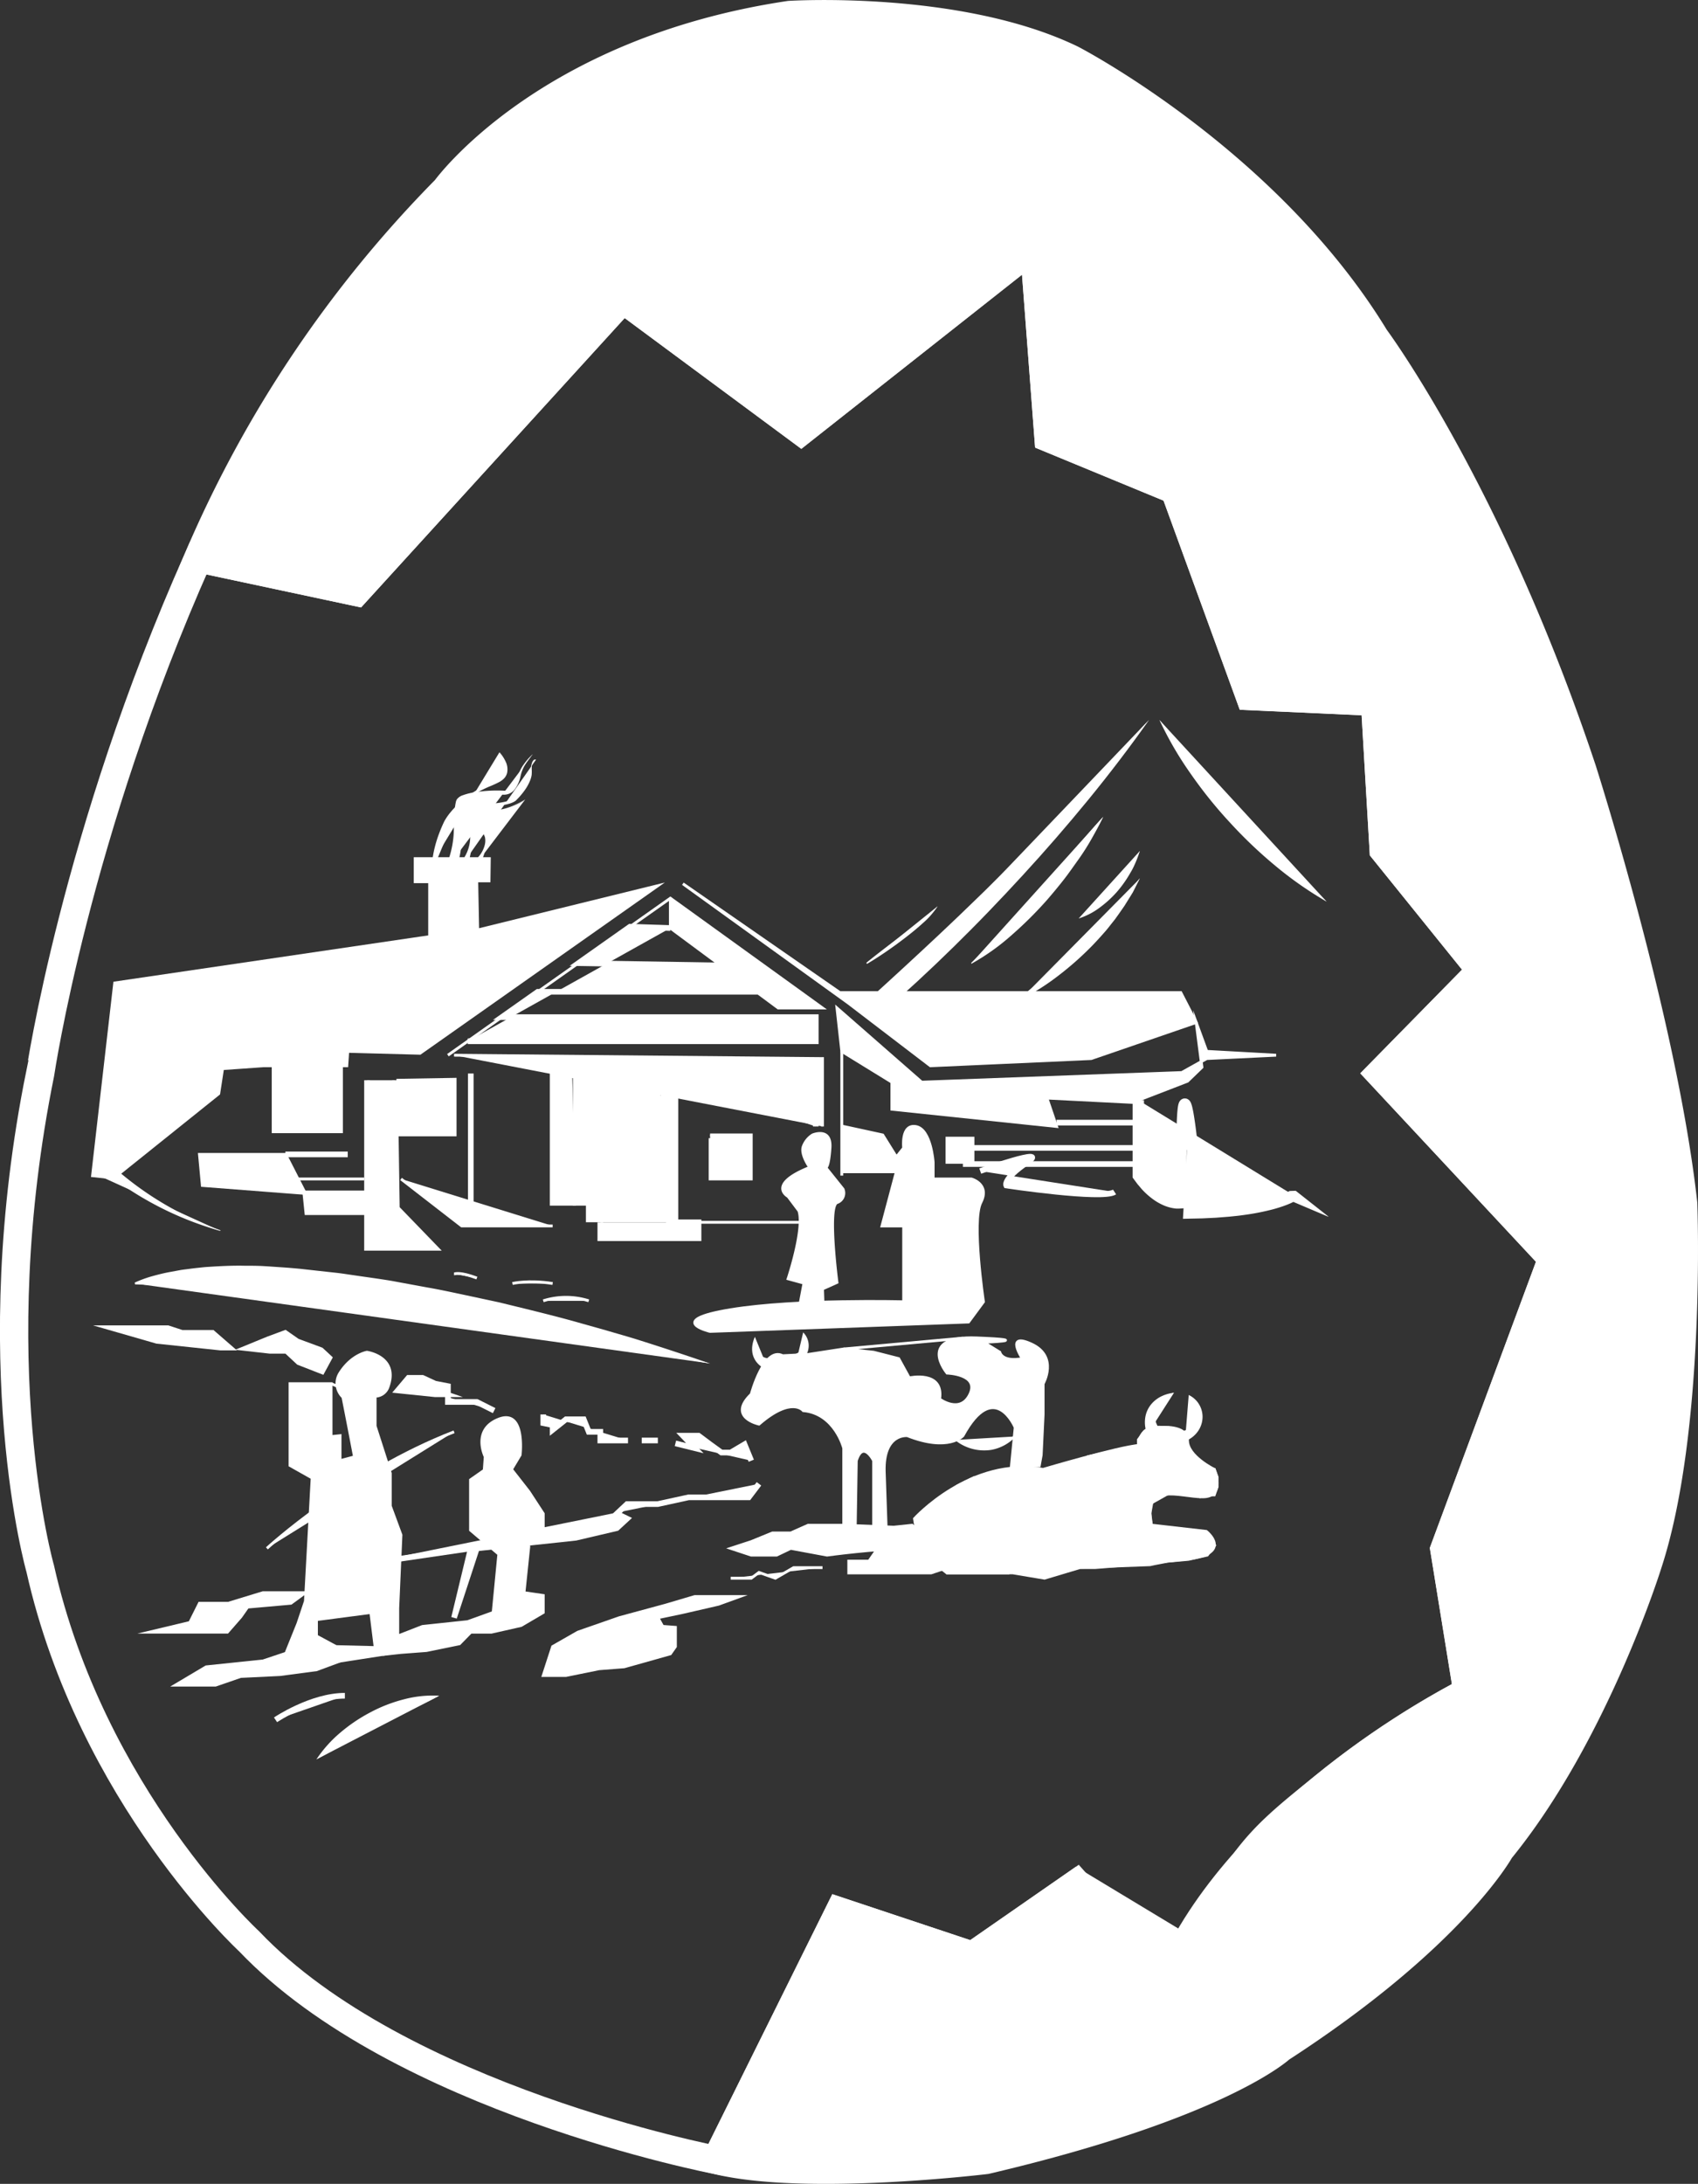 <svg id="Layer_1" data-name="Layer 1" xmlns="http://www.w3.org/2000/svg" viewBox="0 0 600.24 771.86"><rect x="0" y="0" width="600.24" height="771.86" fill="#333333" stroke="none"/><defs><style>.cls-1,.cls-3,.cls-4,.cls-5,.cls-6{fill:#fff;}.cls-1,.cls-2,.cls-3,.cls-4,.cls-6{stroke:#fff;stroke-miterlimit:10;}.cls-1,.cls-2{stroke-width:10px;}.cls-2{fill:none;}.cls-4{stroke-width:2px;}.cls-6{stroke-width:0.75px;}</style></defs><path class="cls-1" d="M370.19,405.26a420.56,420.56,0,0,1,87.49-130.39s35.06-48.68,121.53-61.61c0,0,59.58-3.75,99.75,15.65,0,0,69.1,35.75,107.23,98.39,0,0,40.51,54.47,73.19,152.51,0,0,28.6,89.19,35.75,153.53,0,0,3.06,80.34-12.6,127.66,0,0-18.72,59.91-52.08,100.77,0,0-16.68,30.63-77.62,70.12,0,0-21.45,20.09-104.17,39.49,0,0-63.88,7.76-95.32,0h0q21.79-43.9,43.57-87.83l47,15.66,36.77-25.53c20,22.54,31.21,24.91,37.79,22.81,8.7-2.79,8.95-13.33,21.73-30.46,7.62-10.22,15.08-16.21,30-28.2a302.05,302.05,0,0,1,48.7-31.89q-4.08-25.2-8.17-50.39l38.13-102.81-60.94-65.36L823.64,551,789.26,508.4q-1.54-26.2-3.07-52.42l-44.25-2q-13.28-36.43-26.56-72.85L670.79,362.7q-2.55-33.7-5.11-67.4l-82.38,65-63-46.64L426,417.17Z" transform="translate(-300.13 -207.96)"/><path class="cls-2" d="M370.19,405.26,426,417.17l94.3-103.49,63,46.64,82.38-65,5.11,67.4,44.59,18.39,26.56,72.85,44.25,2,3.07,52.42L823.64,551l-35.75,36.42,60.94,65.36L810.7,755.55l8.17,50.39s-70.13,34.72-100.42,90.55l-37.79-22.81-36.77,25.53-47-15.66-43.57,87.83s-112-21.44-165.11-77.27c0,0-55.83-51.41-73.87-131.75,0,0-20.76-72.51,0-175C314.36,587.38,326.62,503,370.19,405.26Z" transform="translate(-300.13 -207.96)"/><path class="cls-3" d="M332.85,623.47l7.83-68.09L452,539v-19.4h-5.11v-8.17h26.22L473,519.3h-4.34l.34,17.36L532.68,521,448.6,580.23l-25.54-.68H399.23l-6.12,5.11-14.3,1-1.36,8.85-36.09,28.94Z" transform="translate(-300.13 -207.96)"/><polyline class="cls-3" points="158.34 372.95 236.97 317.46 284.63 351.84 290.76 356.27 275.1 356.27 236.97 328.01 236.97 317.46"/><polyline class="cls-4" points="165.33 368.02 288.38 368.02 288.38 359.5 177.39 359.5 190.1 350.54 267.37 350.54 254.8 341.23 204.44 340.42 222.69 327.54 236.97 328.01"/><polygon class="cls-3" points="92.97 376.69 122.59 376.69 122.93 371.59 99.1 371.59 92.97 376.69"/><rect class="cls-4" x="97.06" y="376.69" width="23.15" height="22.81"/><path class="cls-5" d="M333,622.53l8.34.94c2.73,2.16,5.73,4.34,9,6.47A115.7,115.7,0,0,0,378,643" transform="translate(-300.13 -207.96)"/><path class="cls-5" d="M333.19,621l8.34.94.45,0,.31.26a114.43,114.43,0,0,0,35.78,20.59L378,643a116,116,0,0,1-37.59-18.4l.76.32-8.34-.94Z" transform="translate(-300.13 -207.96)"/><path class="cls-5" d="M453.94,511.27a66.35,66.35,0,0,1,3.34-9.42,68.3,68.3,0,0,1,3.39-6.7,27,27,0,0,1,4.79-5.13c6.39-5.26,12.07-4.9,13.43-8.59.54-1.46.5-3.79-2.21-7.58" transform="translate(-300.13 -207.96)"/><path class="cls-5" d="M453.1,511a40.92,40.92,0,0,1,.93-4.37,42.18,42.18,0,0,1,1.39-4.25c.52-1.4,1.12-2.77,1.76-4.12a20.7,20.7,0,0,1,2.6-3.67l.05-.08a39.29,39.29,0,0,1,6-5.43,35,35,0,0,1,6.93-3.89c1.2-.53,2.42-1,3.52-1.63a4.49,4.49,0,0,0,2.36-2.6,5.87,5.87,0,0,0-.25-3.64,19.51,19.51,0,0,0-1.69-3.51,14,14,0,0,1,2.17,3.32,6.19,6.19,0,0,1,.52,4,4.33,4.33,0,0,1-1,1.88,7,7,0,0,1-1.65,1.28,37.49,37.49,0,0,1-3.61,1.66,36.38,36.38,0,0,0-3.5,1.69,26.73,26.73,0,0,0-3.19,2.17,19.43,19.43,0,0,0-2.74,2.7,25.51,25.51,0,0,0-2.15,3.16l.05-.09c-.6,1.32-.81,2.82-1.53,4s-1.26,2.56-1.87,3.86-1.17,2.6-1.73,3.93-1.11,2.65-1.66,4Z" transform="translate(-300.13 -207.96)"/><path class="cls-5" d="M460.64,511.46a28.77,28.77,0,0,0,1.06-11.06c-.06-.6-.14-1.19-.24-1.76,0-.36-.1-.88-.13-1.51a24.58,24.58,0,0,1,.42-6.09c1.06-3.74,16-3,16-3s4.25,1.2,6.12-6.29c.89-3.56,4.6-7.24,4.6-7.24h0" transform="translate(-300.13 -207.96)"/><path class="cls-5" d="M458.94,511a34.15,34.15,0,0,0,1.59-8.71c0-.75.08-1.49,0-2.26l0-1.15,0-1.23a46.51,46.51,0,0,1,.48-4.79c.06-.39.13-.79.21-1.18a3.51,3.51,0,0,1,.43-1.22,4.3,4.3,0,0,1,2.05-1.42,22.25,22.25,0,0,1,4.64-1.12,51.41,51.41,0,0,1,9.44-.52h.05l.11,0a3.1,3.1,0,0,0,1.76-.24,4.62,4.62,0,0,0,1.59-1.18,10.7,10.7,0,0,0,2-3.82,13.13,13.13,0,0,1,2.09-4.18,22.75,22.75,0,0,1,3.06-3.44,26.78,26.78,0,0,0-2.68,3.7,12.82,12.82,0,0,0-1.64,4.15,11.41,11.41,0,0,1-1.91,4.39,4.76,4.76,0,0,1-4.68,2l.15,0a86.85,86.85,0,0,0-9.27,0,17,17,0,0,0-4.51.85,3.44,3.44,0,0,0-1.73,1.19,2.4,2.4,0,0,0-.3,1c-.05.38-.09.76-.11,1.14a19.41,19.41,0,0,0,.33,4.58l.23,1.1.3,1.17a18.8,18.8,0,0,1,.43,2.4,26.15,26.15,0,0,1-.78,9.8Z" transform="translate(-300.13 -207.96)"/><path class="cls-5" d="M465.17,511.27c1.06-2.64,2.76-8.11.29-12.91a10,10,0,0,0-.69-1.15,2.84,2.84,0,0,1-.15-2c.56-1.48,2.63-2.33,6.53-2.48,10.13-.38,11.23-2.42,11.23-2.42s5.79-5.19,5.53-9.88c0-.74.11-3.69,1.24-4a.91.91,0,0,1,.47,0" transform="translate(-300.13 -207.96)"/><path class="cls-5" d="M464.32,510.92a14.22,14.22,0,0,0,1.45-3.26,13.56,13.56,0,0,0,.57-3.52,9.37,9.37,0,0,0-.52-3.49,9.05,9.05,0,0,0-1.9-2.86l-.11-.18a3.91,3.91,0,0,1-.52-1.68,3.18,3.18,0,0,1,.53-2,4.72,4.72,0,0,1,2.87-1.83,20.44,20.44,0,0,1,5.55-.13,25.67,25.67,0,0,0,5.19-.4,18.59,18.59,0,0,0,2.5-.6,8.43,8.43,0,0,0,1.16-.44,3.66,3.66,0,0,0,.52-.28,1.25,1.25,0,0,0,.22-.16c.06,0,.14-.14.12-.09l.1-.13a25.71,25.71,0,0,0,2.79-2.92,15.59,15.59,0,0,0,2.16-3.41,7.53,7.53,0,0,0,.61-1.9,16.37,16.37,0,0,0,.16-2,9.07,9.07,0,0,1,.4-2,2.85,2.85,0,0,1,.5-.92.87.87,0,0,1,.95-.28.83.83,0,0,0-.89.34,2.68,2.68,0,0,0-.41.91,8.58,8.58,0,0,0-.24,2,14.56,14.56,0,0,1,0,2.08,8.41,8.41,0,0,1-.54,2,16.5,16.5,0,0,1-2.05,3.67,25.72,25.72,0,0,1-2.73,3.19l.1-.14a1.57,1.57,0,0,1-.34.39,2.26,2.26,0,0,1-.31.23,5.06,5.06,0,0,1-.63.36,9.46,9.46,0,0,1-1.3.51,21.86,21.86,0,0,1-2.64.59c-1.76.28-3.52.46-5.29.69a19.48,19.48,0,0,0-4.89,1.16,3.4,3.4,0,0,0-1.48,1,1.39,1.39,0,0,0-.25.52,2.77,2.77,0,0,0,.05.88l-.11-.18a15.17,15.17,0,0,1,1.12,3.77,19.14,19.14,0,0,1,.35,3.76,23.4,23.4,0,0,1-.33,3.73c-.19,1.24-.47,2.47-.75,3.72Z" transform="translate(-300.13 -207.96)"/><path class="cls-5" d="M469.86,511.47c.79-1.28,3.21-5.53,1.57-9.27a7.59,7.59,0,0,0-.55-1c-1.11-1.41-2.27-3.29-1.64-4.58.7-1.45,3.23-1.32,6-1.76a25.74,25.74,0,0,0,10.56-4.34" transform="translate(-300.13 -207.96)"/><path class="cls-5" d="M469.08,511a10.07,10.07,0,0,0,1.53-2.14,9.58,9.58,0,0,0,.93-2.47,6,6,0,0,0,0-2.6,6.45,6.45,0,0,0-1.29-2.17l0,0a10,10,0,0,1-1.83-2.52,3.94,3.94,0,0,1-.42-1.79,2.61,2.61,0,0,1,.94-1.95,3.44,3.44,0,0,1,1.71-.69,10.52,10.52,0,0,1,1.55-.12,26.91,26.91,0,0,0,2.87-.14,22.61,22.61,0,0,0,5.53-1.31,27.09,27.09,0,0,0,5.12-2.6,32.62,32.62,0,0,1-5,2.92,25.35,25.35,0,0,1-5.53,1.86c-1,.2-1.93.33-2.84.57a4.91,4.91,0,0,0-2.16.95.8.8,0,0,0-.22.58,3.16,3.16,0,0,0,.18,1,11,11,0,0,0,1.2,2.36l0,.05a6.91,6.91,0,0,1,.69,2.86,11.49,11.49,0,0,1,0,2.81,22.39,22.39,0,0,1-1.54,5.46Z" transform="translate(-300.13 -207.96)"/><polygon class="cls-3" points="241.4 312.35 296.89 350.82 417.4 350.82 422.85 361.38 385.74 374.14 328.89 376.69 299.95 354.57 241.4 312.35"/><polygon class="cls-3" points="422.85 361.38 426.59 371.59 451.1 372.95 426.59 374.14 417.74 379.08 325.82 382.48 295.87 356.27 297.57 371.59 315.27 382.48 315.27 392.04 373.49 398.14 370.08 388.1 400.38 389.63 419.78 382.14 424.89 377.2 422.85 361.38"/><polyline class="cls-4" points="139.61 381.8 140.29 427.08 153.8 441.04 129.74 441.04 129.74 381.8"/><polygon class="cls-3" points="140.63 401.12 160.89 401.12 160.89 381.46 140.63 381.8 140.63 401.12"/><polyline class="cls-3" points="141.77 416.69 163.19 433.29 165.33 433.29 195.36 433.29"/><polyline class="cls-3" points="160.51 372.95 290.76 374.14 290.76 398.14"/><line class="cls-4" x1="166.42" y1="379.42" x2="166.42" y2="432.01"/><polygon class="cls-3" points="70.51 408.01 100.89 408.01 107.95 421.8 71.53 418.99 70.51 408.01"/><line class="cls-4" x1="100.89" y1="408.01" x2="122.93" y2="408.01"/><line class="cls-3" x1="105.34" y1="416.69" x2="128.72" y2="416.69"/><polyline class="cls-4" points="129.74 421.8 107.95 421.8 108.63 428.44 129.74 428.44"/><rect class="cls-4" x="203.53" y="379.42" width="29.02" height="45.7"/><polyline class="cls-4" points="202.25 379.42 195.36 379.42 195.36 425.12 203.53 425.12"/><polyline class="cls-4" points="232.55 379.42 288.38 379.42 288.38 398.14"/><polyline class="cls-3" points="251.02 401.12 265.57 401.12 265.57 416.69 251.02 416.69 251.02 402.27"/><polyline class="cls-4" points="238.76 379.42 238.76 425.12 238.76 430.99 208.12 430.99 208.12 425.12"/><polyline class="cls-4" points="212.21 432.01 212.21 437.63 246.93 437.63 246.93 432.01 235.44 432.01"/><line class="cls-3" x1="246.93" y1="432.01" x2="282.42" y2="432.01"/><path class="cls-3" d="M586.38,620.57s-3.32-4.59-2.29-7.4a8.13,8.13,0,0,1,3.31-4.08s6.64-2.81,6.13,4.59-1.53,6.89-1.53,6.89l6.13,7.66A3.55,3.55,0,0,1,596,633c-3.49,1.4,0,28.21,0,28.21l-5.11,2.3.25,7.4h-8.59l1.79-9.44-5.62-1.54s5.88-17.61,3.83-24l-3.83-5.1S571.06,626.7,586.38,620.57Z" transform="translate(-300.13 -207.96)"/><line class="cls-3" x1="297.57" y1="371.59" x2="297.57" y2="415.5"/><path class="cls-3" d="M619.57,668.06v-26.8h-7.66L617,622.11H598.39v-16l13.78,3,4.85,7.78,2.55-3.19s-1-8.51,4.34-7.57S630,618.79,630,618.79v5.87h13.53s6.64,1.79,3.32,8.3.93,35.1.93,35.1l-5.27,7.15-91.4,3.32s-16.09-3.83,7.28-7.66S619.57,668.06,619.57,668.06Z" transform="translate(-300.13 -207.96)"/><rect class="cls-3" x="334.76" y="402.27" width="9.19" height="8.55"/><path class="cls-5" d="M769.7,637.94l-12.51-7.41s-8.68,5.87-36.76,6.13l1.27-22.15s-2.81-28.15-3.57-10.53-1.28,29.11-1.28,29.11-7.15.68-14.3-9.62V596.81" transform="translate(-300.13 -207.96)"/><path class="cls-5" d="M769.68,638l-13.51-5.73,2.14-.06h0a13.41,13.41,0,0,1-1.27.7c-.38.18-.77.38-1.16.53-.77.34-1.55.61-2.33.89-1.55.52-3.11,1-4.68,1.36a85.55,85.55,0,0,1-9.44,1.75c-1.58.24-3.17.36-4.75.54l-4.74.37-4.75.23-4.75.1-2.14.05.13-2.17,1.28-22.14v.31c-.44-4.24-.93-8.55-1.64-12.67-.09-.51-.19-1-.3-1.5a7.14,7.14,0,0,0-.33-1.16v0l0,.06.11.15.09.09a1.69,1.69,0,0,0,.27.22l.16.1.24.1a1.77,1.77,0,0,0,.76.1,1.85,1.85,0,0,0,1.08-.45l.19-.19a1.59,1.59,0,0,0,.11-.16.57.57,0,0,0,.08-.13c.06-.17,0,.12-.06.29-.07.41-.13.92-.18,1.42-.18,2-.23,4.2-.34,6.36l-1.13,25.85-.08,1.79-1.73.12a7.54,7.54,0,0,1-.83,0c-.25,0-.46,0-.69-.05a13.25,13.25,0,0,1-1.31-.22,15.3,15.3,0,0,1-2.46-.77,19.43,19.43,0,0,1-4.3-2.48,26.38,26.38,0,0,1-3.58-3.24c-.54-.6-1-1.21-1.55-1.81l-1.41-1.9-.36-.48V596.81h4v26.66l-.35-1.14,1.25,1.69c.46.53.9,1.07,1.36,1.58a22.49,22.49,0,0,0,3,2.76,15.46,15.46,0,0,0,3.42,2,11.14,11.14,0,0,0,1.81.57,7.19,7.19,0,0,0,.89.15c.14,0,.29,0,.42,0h.28L714.85,633,716,607.15c.1-2.15.15-4.29.35-6.56.06-.57.11-1.14.23-1.79a5.29,5.29,0,0,1,.37-1.26,3.07,3.07,0,0,1,.17-.31,2.39,2.39,0,0,1,.18-.24,3.2,3.2,0,0,1,.25-.27,2.35,2.35,0,0,1,.52-.33,2,2,0,0,1,.74-.2,2.29,2.29,0,0,1,.86.11l.28.12.21.13a2.85,2.85,0,0,1,.35.28l.15.18a1.91,1.91,0,0,1,.22.3l.14.24.08.17a10.22,10.22,0,0,1,.58,1.94c.13.57.24,1.12.34,1.67.75,4.37,1.22,8.65,1.68,13l0,.15v.17l-1.28,22.14-2-2.11,4.64-.1,4.64-.22,4.62-.36c1.53-.18,3.07-.29,4.58-.53a79.2,79.2,0,0,0,9-1.66c1.48-.35,2.92-.79,4.34-1.26.69-.25,1.39-.5,2-.79.35-.13.65-.29,1-.44l.79-.42h0l2.14-.07,11.52,9.08Z" transform="translate(-300.13 -207.96)"/><path class="cls-4" d="M646.64,621.85s25.27-8.94,16.59-3.06-7.39,8.17-7.39,8.17,33.95,5.1,38.29,2.3" transform="translate(-300.13 -207.96)"/><line class="cls-4" x1="373.48" y1="396.78" x2="402.42" y2="396.78"/><line class="cls-4" x1="343.95" y1="405.72" x2="402.42" y2="405.72"/><line class="cls-4" x1="340.38" y1="411.42" x2="400.63" y2="411.42"/><path class="cls-5" d="M606.49,548.45s21.89-15.13,25.08-20.17" transform="translate(-300.13 -207.96)"/><path class="cls-5" d="M606.36,548.26c4.18-3.4,8.48-6.62,12.75-9.87,2.12-1.63,4.28-3.23,6.39-4.88.54-.4,1-.82,1.57-1.24s1.06-.83,1.56-1.26a23,23,0,0,0,2.94-2.73,28.47,28.47,0,0,1-5.36,6.08c-2,1.82-4.1,3.52-6.24,5.16s-4.32,3.23-6.54,4.75-4.49,3-6.81,4.36Z" transform="translate(-300.13 -207.96)"/><path class="cls-5" d="M608.94,564.23A853.9,853.9,0,0,0,702.55,467q1.89-2.3,3.75-4.59" transform="translate(-300.13 -207.96)"/><path class="cls-5" d="M606.69,561.7q13-11.76,25.82-23.8,6.39-6,12.69-12.14c2.1-2,4.2-4.08,6.27-6.15s4.18-4.1,6.24-6.18Q670.1,501,682.21,488.2c8.08-8.51,16.08-17.12,24.09-25.75q-10.2,14.42-21.41,28.11t-23.17,26.7q-6,6.54-12.12,12.89c-4.09,4.25-8.26,8.43-12.46,12.56q-12.63,12.4-26,24Z" transform="translate(-300.13 -207.96)"/><path class="cls-5" d="M643.49,548.45s22-15.19,46.64-51.79" transform="translate(-300.13 -207.96)"/><path class="cls-5" d="M643.41,548.33c4.18-4.11,8.17-8.31,12.14-12.52s7.8-8.53,11.63-12.86l11.38-13.13c1-1.08,1.89-2.2,2.83-3.31l2.87-3.3c1.93-2.19,3.8-4.43,5.87-6.55-1.27,2.66-2.69,5.24-4.14,7.8s-3,5-4.74,7.43-3.38,4.81-5.19,7.12-3.7,4.58-5.62,6.81a136.22,136.22,0,0,1-12.5,12.47,79.27,79.27,0,0,1-14.37,10.27Z" transform="translate(-300.13 -207.96)"/><path class="cls-5" d="M681.45,532.57s13.27-4.93,21.61-23.83" transform="translate(-300.13 -207.96)"/><path class="cls-5" d="M681.45,532.57a42.33,42.33,0,0,0,6.6-4.77,60.34,60.34,0,0,0,5.71-5.71c.84-1.05,1.76-2,2.53-3.15.41-.54.84-1.06,1.23-1.61s.76-1.12,1.15-1.67.77-1.11,1.13-1.69l1.11-1.72c.73-1.15,1.38-2.35,2.15-3.51-.42,1.31-.89,2.62-1.43,3.89s-1.13,2.53-1.86,3.72a41.59,41.59,0,0,1-4.79,6.81,38.61,38.61,0,0,1-6.16,5.62A24.56,24.56,0,0,1,681.45,532.57Z" transform="translate(-300.13 -207.96)"/><path class="cls-5" d="M661.53,560.49s26.56-16,41.53-42" transform="translate(-300.13 -207.96)"/><path class="cls-5" d="M661.26,560c3.91-3,7.76-6.12,11.51-9.31s7.39-6.51,10.89-10,6.9-7,10.14-10.72l2.41-2.8,2.31-2.9,1.18-1.44,1.1-1.5c.73-1,1.49-2,2.26-3-.53,1.12-1.07,2.25-1.64,3.37l-.85,1.67-1,1.62-2,3.21-2.15,3.08c-.37.51-.72,1-1.1,1.54l-1.17,1.47c-.79,1-1.55,2-2.37,2.93-1.66,1.88-3.34,3.76-5.11,5.54a109.81,109.81,0,0,1-11.29,9.94,82.57,82.57,0,0,1-12.66,8.12Z" transform="translate(-300.13 -207.96)"/><path class="cls-5" d="M710,462.45a249.64,249.64,0,0,0,59.07,64.17" transform="translate(-300.13 -207.96)"/><path class="cls-5" d="M710,462.45c4.82,5.58,9.42,11.22,14.14,16.73s9.48,11,14.36,16.3,9.9,10.55,15,15.73,10.36,10.19,15.57,15.41A128.71,128.71,0,0,1,751,514,159.94,159.94,0,0,1,735,498.78a156.78,156.78,0,0,1-13.87-17.21A122.85,122.85,0,0,1,710,462.45Z" transform="translate(-300.13 -207.96)"/><path class="cls-5" d="M347.83,661.6s50.89-12.94,203.32,28.25" transform="translate(-300.13 -207.96)"/><path class="cls-5" d="M347.75,661.28A42.28,42.28,0,0,1,354,659c2.13-.59,4.28-1.13,6.44-1.51l3.26-.6c1.08-.2,2.17-.3,3.26-.45s2.17-.28,3.27-.39,2.18-.25,3.27-.31c4.36-.28,8.74-.52,13.1-.42,2.18,0,4.36,0,6.54.12s4.34.29,6.51.43,4.34.33,6.5.53l6.48.72,6.47.71c2.16.24,4.29.6,6.44.9,4.29.64,8.59,1.2,12.86,1.91L451.2,663c4.27.73,8.49,1.66,12.72,2.55l12.68,2.72c8.39,2.06,16.79,4.06,25.12,6.33l12.46,3.5c4.13,1.23,8.29,2.36,12.4,3.68q12.34,3.91,24.57,8.12c-8.51-1.49-17-3.13-25.39-4.83-4.21-.87-8.46-1.57-12.68-2.36l-12.65-2.44L475.1,675.7l-12.69-2c-4.22-.7-8.44-1.43-12.68-2l-12.68-1.85c-4.24-.56-8.48-1.06-12.71-1.59s-8.47-1-12.71-1.4l-6.36-.65-6.35-.48c-2.12-.19-4.24-.33-6.36-.55s-4.23-.28-6.34-.49L383,664.4c-1.06-.1-2.11-.22-3.17-.28-2.11-.13-4.23-.33-6.35-.51s-4.23-.29-6.35-.5l-3.19-.27-3.19-.21c-4.26-.34-8.54-.6-12.88-.72Z" transform="translate(-300.13 -207.96)"/><polygon class="cls-3" points="36.46 468.95 55.4 474.4 77.91 476.78 82.42 476.78 75.27 470.57 64.38 470.57 59.44 468.95 36.46 468.95"/><polygon class="cls-3" points="85.14 476.78 94.68 472.87 100.89 470.57 105.34 473.67 113.74 476.78 117.03 479.84 114.08 485.29 105.34 481.89 101.09 477.93 95.36 477.93 85.14 476.78"/><polygon class="cls-3" points="52.8 576.87 67.1 573.46 70.51 566.65 80.72 566.65 92.97 562.91 100.89 562.91 107.95 562.91 102.85 566.65 87.53 568.01 85.14 571.42 80.38 576.87 68.12 576.87 52.8 576.87"/><path class="cls-3" d="M362.13,803.55,373,797.09,393.11,795l8.11-2.72,4.25-10.55,2.62-7.83,2.38-43.58-7.83-4.42V697h14.52v18.72l3.18-.34v8.85l5.11-1.36q-2-10.54-4.09-21.1a7,7,0,0,1-2.05-3.89,6.79,6.79,0,0,1,1-4.62c4.09-6.47,9.53-7.37,9.53-7.37s11.24,1.58,7.49,12.13a4.83,4.83,0,0,1-4.59,3.41V712l5.36,16.68v11.57l3.77,10.22-1.13,25.87v9.87l8.72-3.4,16-1.7,9-3.24,2-20.59-10-8.52V731l4.85-3.4.34-4.77s-4.76-9.53,4.77-13.27S484,722.19,484,722.19l-3.06,5.11,6.12,7.83,5.11,7.83v5.78h-6.81l1.7,5.79-1.7,16.34,6.81,1v6l-7.83,4.6-10.55,2.38h-7.24l-4,4.08-11.66,2.39-9,.68-6.24.68-2.89-2.38-1.54-12.43L412,780.4v5.79l6.94,3.75,1.36,5.1-8.3,3.07-12.81,1.7-14,.68-8.85,3.06Z" transform="translate(-300.13 -207.96)"/><polygon class="cls-3" points="118.85 581.97 132.63 582.31 135.53 584.7 120.21 587.08 118.85 581.97"/><line class="cls-3" x1="117.03" y1="489.04" x2="119.18" y2="489.92"/><path class="cls-3" d="M460.64,658.19c.55,0,1.95-.79,8.06,1.48" transform="translate(-300.13 -207.96)"/><path class="cls-3" d="M481.28,661.6s5.61-1.37,14.21,0" transform="translate(-300.13 -207.96)"/><path class="cls-3" d="M492.17,667.72a26.73,26.73,0,0,1,16.09,0" transform="translate(-300.13 -207.96)"/><path class="cls-3" d="M394.47,755.21s29.19-26.89,66.17-41.19" transform="translate(-300.13 -207.96)"/><polyline class="cls-4" points="127.02 553.03 166.42 547.25 160.51 571.76 168.56 547.25 203.53 543.5 218.04 540.1 221.66 536.76 218.04 534.99 221.66 531.59 232.55 531.59 243.44 529.21 251.02 529.21 264.68 529.21 268.29 524.44"/><polyline class="cls-4" points="265.57 516.27 263.19 510.48 258.29 513.38 255.02 513.38 251.02 510.48 246.93 507.42 241.4 507.42 245.62 511.84 238.76 510.14"/><line class="cls-4" x1="232.55" y1="509.12" x2="226.85" y2="509.12"/><polyline class="cls-4" points="222 509.12 218.04 509.12 212.21 509.12 212.21 506.06 208.12 506.06 206.34 501.63 203.53 501.63 200.08 501.63 195.36 505.38 195.36 503.67 192.04 502.99 192.04 499.93"/><polyline class="cls-4" points="174.68 498.57 168.56 495.5 158.34 495.5 158.34 489.92 153.8 489.04 149.36 486.99 144.38 486.99 140.63 491.42 153.8 492.78 157.66 492.78 149.36 489.92 144.72 489.92"/><path class="cls-4" d="M397.53,815.81s12.6-8.51,24.51-8.51" transform="translate(-300.13 -207.96)"/><path class="cls-5" d="M412,829.77A93.56,93.56,0,0,1,455.4,807.3" transform="translate(-300.13 -207.96)"/><path class="cls-5" d="M412,829.77a44.64,44.64,0,0,1,8.44-9.44,57.63,57.63,0,0,1,10.5-7.1,52.77,52.77,0,0,1,11.81-4.62,39.61,39.61,0,0,1,12.61-1.31c-3.76,2.06-7.46,3.76-11.1,5.51s-7.24,3.46-10.81,5.27-7.09,3.7-10.62,5.68S415.81,827.79,412,829.77Z" transform="translate(-300.13 -207.96)"/><polygon class="cls-3" points="192.04 592.18 195.36 581.97 204.29 576.87 218.93 571.76 235.27 567.33 245.62 564.27 254.34 564.27 261.49 564.27 254 566.99 241.4 569.89 232.55 571.76 234.25 574.82 238.76 575.16 238.76 581.97 236.97 584.52 220.63 589.12 211.78 589.8 200.08 592.18 192.04 592.18"/><polyline class="cls-3" points="258.29 557.8 265.57 557.8 268.29 555.76 274.08 557.8 280.55 554.06 284.97 554.06 290.76 554.06"/><path class="cls-3" d="M558.43,755.21l7.27-2.38,7.49-3.06h6.47l6.13-2.73h12.6l17.7.68,6.46-.68s9.88,8.17-1.36,8.17-28.7,2.39-28.7,2.39l-12.83-2.39-5,2.39h-9Z" transform="translate(-300.13 -207.96)"/><path class="cls-3" d="M598.39,744.72V719.81s-3.07-12.26-14.3-13.28c0,0-4.09-5.27-15.66,4.77,0,0-11.24-2.39-2.73-10.56,0,0,4.51-17,11.11-13.61l9-.45,12.6-1.94,10.55,1.15,8.85,2.26,3.74,6.81s12.26-2.73,10.73,7.49c0,0,7.31,5.44,10.72-1.71s-8.09-7.48-8.09-7.48-11-13.28,10.47-12.43,2.46,1.53,2.46,1.53l5.71,3.53s.68,3.62,8,2.26c0,0-6.3-9.53,3.24-5.11s4.08,14,4.08,14v10.89l-.68,14.3-.68,3.75-9.87.34L659,712.49s-7.32-17.53-18.47,2.89c0,0-5,5.79-19.66,0,0,0-8.51-1-8.17,12.6l.67,19.64-4.41-.58V724.23s-3.75-7.49-6.13,0L602.47,747h-4.08Z" transform="translate(-300.13 -207.96)"/><path class="cls-5" d="M570.77,689.72a6.46,6.46,0,0,1-2.47-1.65c-2.66-2.91-1.43-7.25-1.32-7.62" transform="translate(-300.13 -207.96)"/><path class="cls-5" d="M570.09,691.49a8.11,8.11,0,0,1-2.64-2.26,7.43,7.43,0,0,1-1.32-3,8.56,8.56,0,0,1,0-3,10.6,10.6,0,0,1,.85-2.73,8.69,8.69,0,0,0,.94,5.14,4.73,4.73,0,0,0,3.53,2.37Z" transform="translate(-300.13 -207.96)"/><path class="cls-5" d="M581.87,688.11a6.1,6.1,0,0,0,2.17-9.2" transform="translate(-300.13 -207.96)"/><path class="cls-5" d="M581.12,686.56a4.83,4.83,0,0,0,1.83-1,4.89,4.89,0,0,0,1.35-1.77,5.74,5.74,0,0,0-.26-4.92,6.57,6.57,0,0,1,1.93,5.31,6.87,6.87,0,0,1-1,3,8,8,0,0,1-2.32,2.41Z" transform="translate(-300.13 -207.96)"/><line class="cls-3" x1="298.26" y1="476.78" x2="340.38" y2="472.94"/><path class="cls-3" d="M609.87,756.06l-2.55,3.66h-7.15v4.17h29.11l5.61-1.87h1.28l1-2s-9.19.08-12-3.92S609.87,756.06,609.87,756.06Z" transform="translate(-300.13 -207.96)"/><path class="cls-3" d="M623.4,744.72s19.92-22,45.45-17.42c0,0,26.81-7.92,33.7-8.43,0,0,.26-7.4,7.66-6.38,0,0,9.7-1,9.7,4.6s9.45,10.21,9.45,10.21,4.09,9.7-4.08,9.7-21.45-5.7-18.13,10l19.4,2.22s10,7.92-7.4,9.83S687.23,762,687.23,762h-5.36l-12.51,3.75-11.23-1.88H634.89l-9.7-7.83Z" transform="translate(-300.13 -207.96)"/><path class="cls-3" d="M703.83,719.81s2.3,6,11.74,4.42c0,0,5.11,2.64,0,10.39L712.74,736l-5.43,3.05-.68,3.79.52,4.17s-18.89-25.1-22.47-22.81,0-1.37,0-1.37l17.87-4Z" transform="translate(-300.13 -207.96)"/><path class="cls-3" d="M638.88,733s21.55,29.4,41.72,23.1,13.53-8.44,13.53-8.44v-8.54l-4.34-4.46h-5.11l-2.81,4.46v5.64l-.51,5.3-3.06,2.3H664.51l-5.62-3.58-4.34-1.7L651,741.85,647.82,737l-1.18-2.38-2.55-2.22v-2Z" transform="translate(-300.13 -207.96)"/><polygon class="cls-3" points="326.43 542.06 332.21 536.76 337.06 534.65 338.74 536.76 338.74 539.65 337.06 542.06 332.59 544.35 331.19 546.32 332.59 548.98 334.76 548.98 337.06 548.1 340.38 546.32 346.51 546.32 347.69 546.32 350.08 548.1 352.63 549.63 353.65 551.13 357.49 554.06 356.46 555.93 334.76 555.93 325.06 548.1 324.1 542.01 326.43 542.06"/><path class="cls-5" d="M707.23,712.57a9,9,0,0,1-.32-5.11c.86-3.56,4.08-6.35,8.24-7.27" transform="translate(-300.13 -207.96)"/><path class="cls-5" d="M705.17,713.3a11.14,11.14,0,0,1-.07-5,9.67,9.67,0,0,1,2.23-4.31,10.92,10.92,0,0,1,3.66-2.66,12.71,12.71,0,0,1,4.16-1.1,12.23,12.23,0,0,0-3.58,2,9.28,9.28,0,0,0-2.45,3,7,7,0,0,0-.76,3.43,7.33,7.33,0,0,0,.94,3.2Z" transform="translate(-300.13 -207.96)"/><path class="cls-5" d="M719.19,715.3A7.86,7.86,0,0,0,720.34,701" transform="translate(-300.13 -207.96)"/><path class="cls-5" d="M718.58,713.63a6.32,6.32,0,0,0,3.11-1.77,6.65,6.65,0,0,0,1.77-3.39,7.18,7.18,0,0,0-.42-4.05,7.69,7.69,0,0,0-2.7-3.38,8.16,8.16,0,0,1,3.49,3,8.54,8.54,0,0,1,1.4,4.61,8.9,8.9,0,0,1-1.42,4.87,9.55,9.55,0,0,1-4,3.48Z" transform="translate(-300.13 -207.96)"/><polygon class="cls-3" points="429.24 546.32 424.24 544.35 421.65 546.32 417.06 546.32 413.65 546.32 412.97 548.1 410.78 548.98 408.21 548.98 404.46 548.1 400.34 546.67 396.8 548.1 393.57 549.63 390.34 551.13 386.93 551.13 385.4 549.63 382.96 549.63 380.8 549.63 376.76 549.63 375.87 551.13 372.29 551.13 371.11 548.7 378.59 554.06 406.54 553.03 408.04 552.7 412.78 551.79 420.12 551.13 426.76 549.63 429.24 546.32"/><polygon class="cls-3" points="429.23 519.33 424.24 518.99 421.65 520.52 420.29 522.47 419.06 523.59 419.06 524.99 419.53 526.65 420.29 527.25 422.25 528.1 424.24 529.01 426.59 528.35 429.23 528.35 430.25 525.46 430.25 522.06 429.23 519.33"/><polygon class="cls-3" points="414.08 505.04 412.38 505.89 412.38 508.1 410.78 508.1 410.08 508.61 410.08 509.46 409.65 510.06 409.65 511.25 410.78 512.18 410.78 512.61 411.44 512.61 411.87 513.38 411.87 514.14 412.72 515.16 413.31 516.5 409.01 516.07 405.92 514.55 404.34 512.94 402.42 510.91 402.42 508.87 404.67 505.84 409.65 504.43 413.23 504.61 414.08 505.04"/><path class="cls-6" d="M638.24,716.87A16,16,0,0,0,650.66,720a15.31,15.31,0,0,0,8-4.32" transform="translate(-300.13 -207.96)"/></svg>